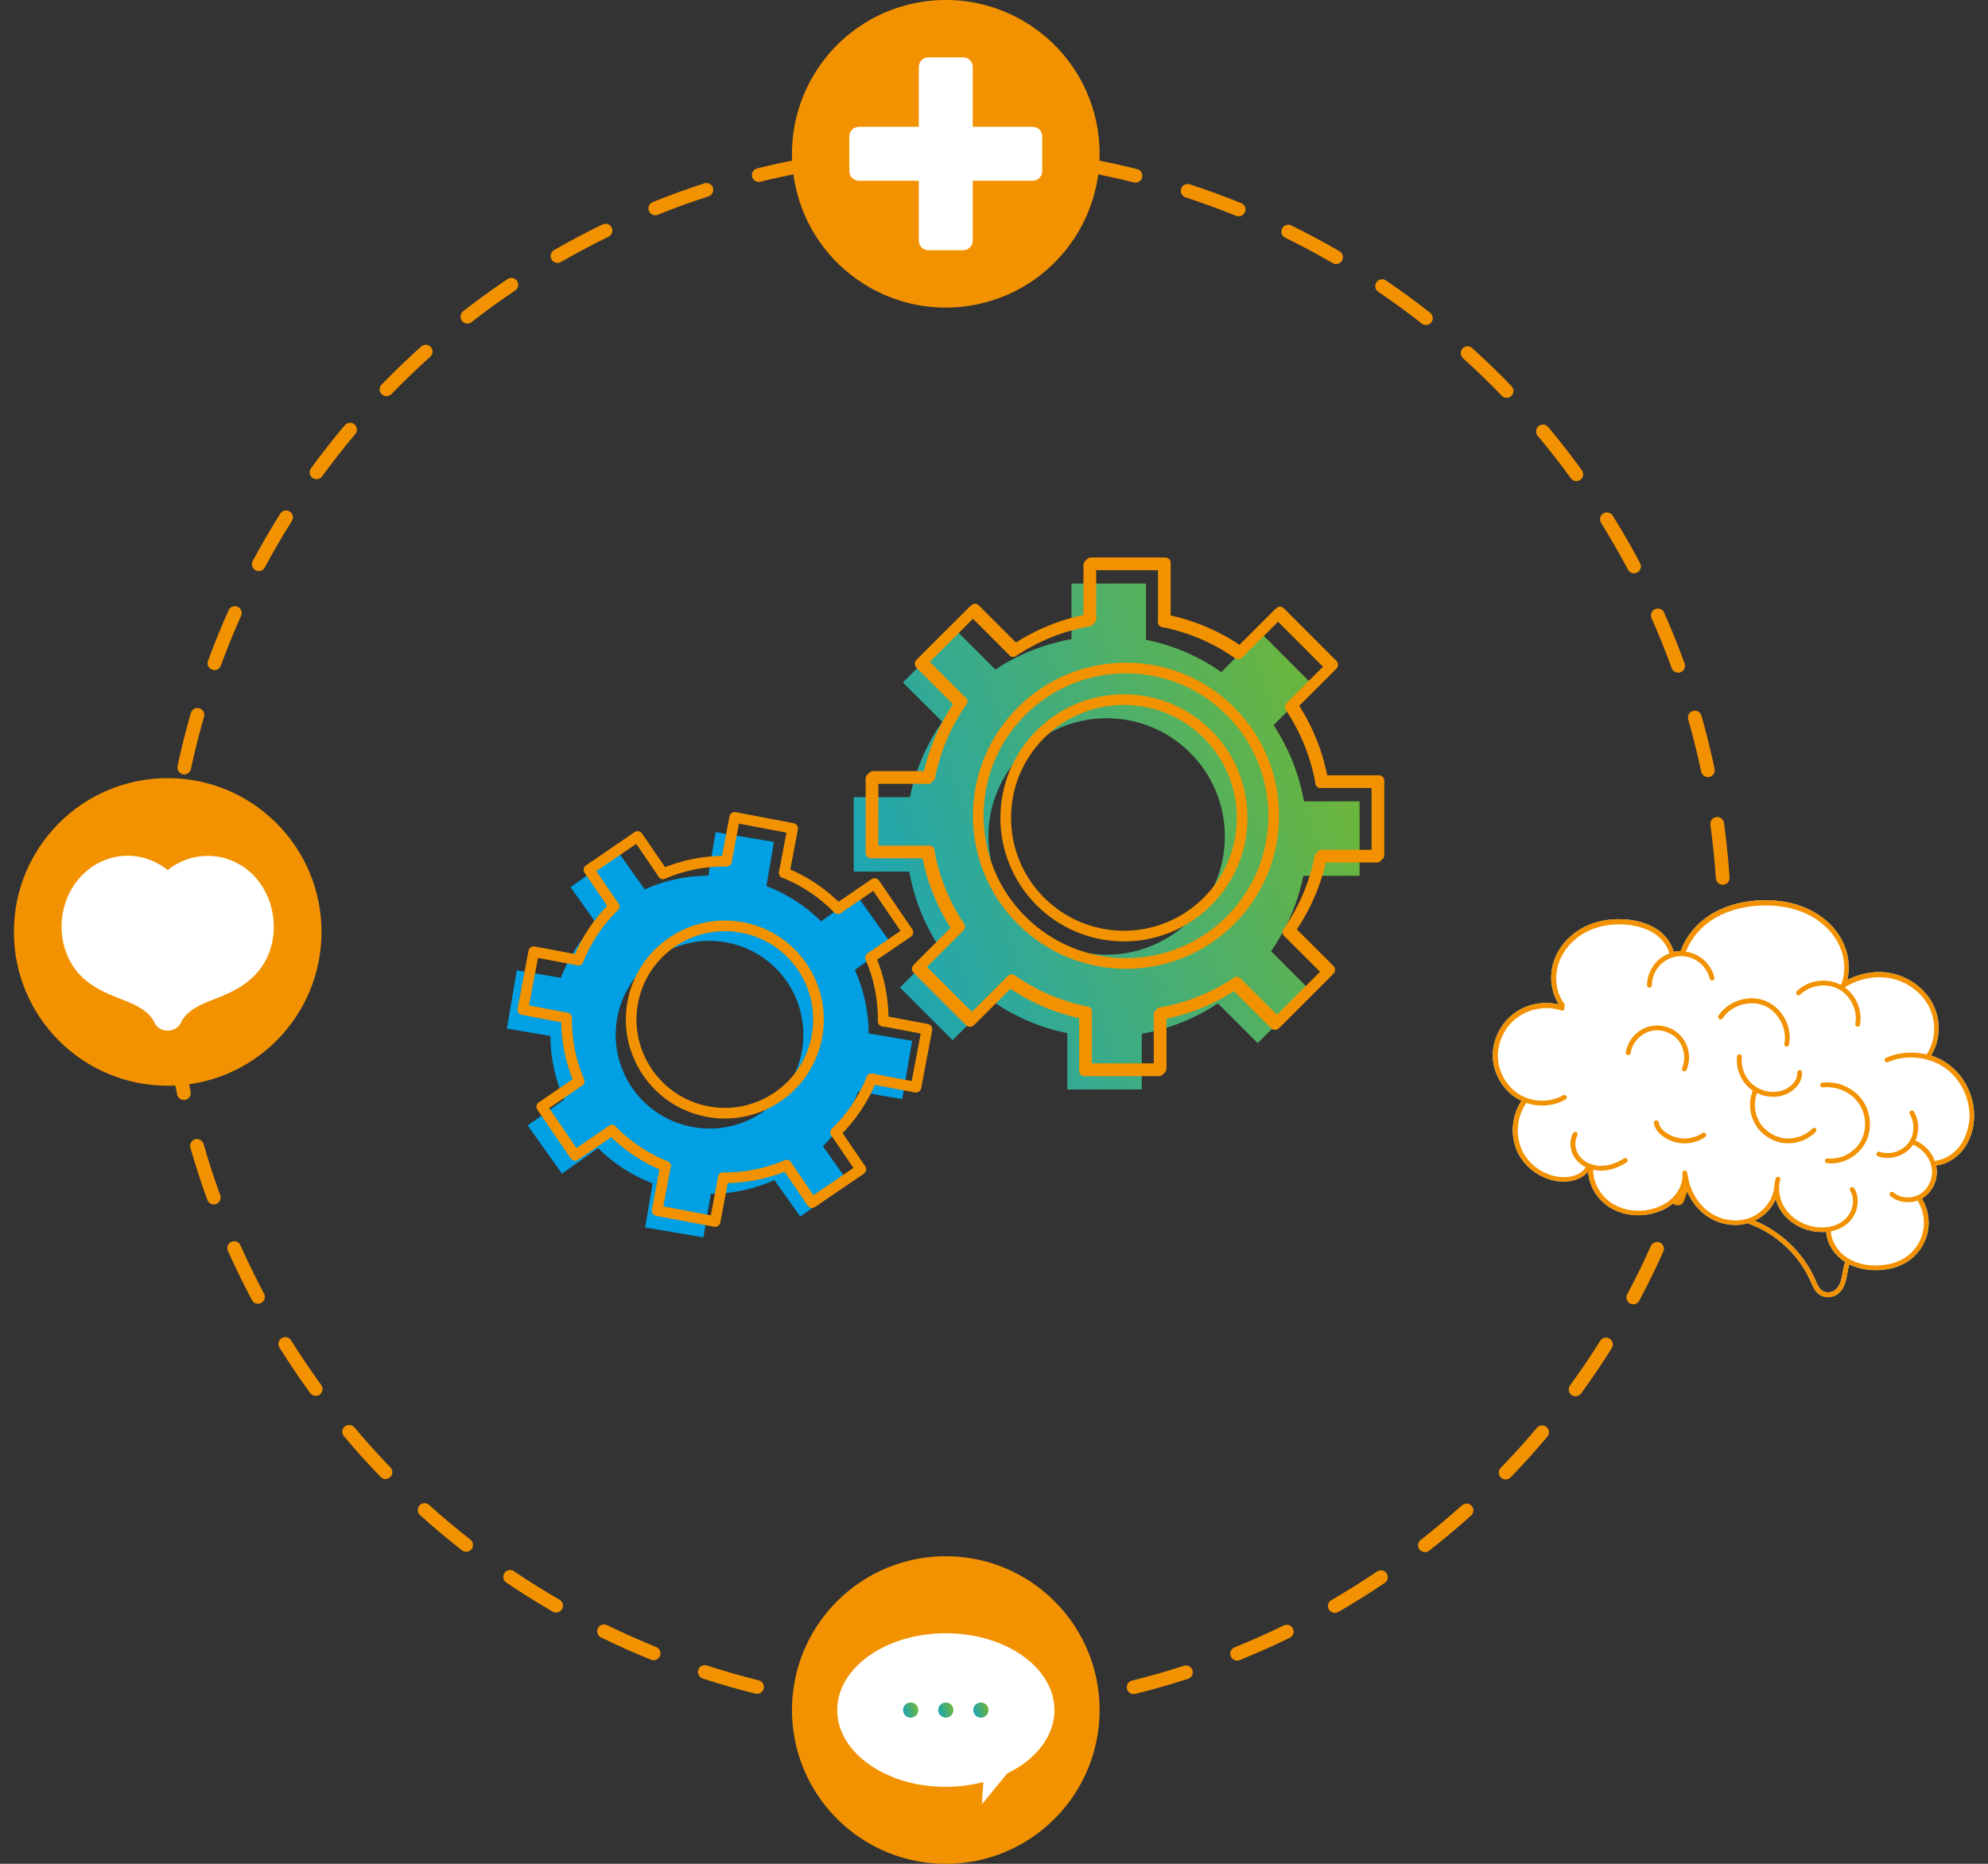 <svg xmlns="http://www.w3.org/2000/svg" width="96" height="90" viewBox="0 0 96 90" fill="none"><rect x="0" y="0" width="96" height="90" fill="#333333" stroke="none"/><g clip-path="url(#clip0_494_956)"><path d="M45.673 82.907C45.226 82.907 44.773 82.9 44.326 82.884C44.144 82.877 44.002 82.725 44.008 82.543C44.015 82.361 44.167 82.219 44.349 82.225C45.213 82.255 46.09 82.255 46.95 82.225C47.132 82.219 47.284 82.361 47.291 82.546C47.297 82.728 47.155 82.88 46.97 82.887C46.536 82.9 46.103 82.91 45.669 82.91L45.673 82.907ZM49.58 82.705C49.411 82.705 49.269 82.579 49.252 82.407C49.233 82.225 49.365 82.063 49.547 82.043C50.407 81.954 51.274 81.835 52.124 81.686C52.303 81.653 52.475 81.775 52.508 81.954C52.538 82.133 52.419 82.305 52.24 82.338C51.376 82.49 50.493 82.612 49.62 82.702C49.61 82.702 49.596 82.702 49.587 82.702L49.58 82.705ZM41.719 82.702C41.719 82.702 41.696 82.702 41.686 82.702C40.812 82.609 39.929 82.487 39.066 82.335C38.887 82.301 38.765 82.133 38.798 81.951C38.831 81.772 39.003 81.65 39.181 81.683C40.032 81.832 40.899 81.954 41.759 82.043C41.941 82.063 42.073 82.225 42.053 82.407C42.037 82.576 41.891 82.705 41.726 82.705L41.719 82.702ZM54.745 81.805C54.596 81.805 54.46 81.706 54.423 81.554C54.38 81.375 54.486 81.196 54.665 81.153C55.502 80.945 56.346 80.707 57.166 80.439C57.342 80.382 57.527 80.478 57.583 80.65C57.639 80.826 57.543 81.011 57.371 81.067C56.534 81.339 55.677 81.584 54.827 81.795C54.801 81.802 54.774 81.805 54.748 81.805H54.745ZM36.554 81.792C36.528 81.792 36.502 81.792 36.475 81.782C35.622 81.57 34.765 81.325 33.931 81.051C33.756 80.995 33.663 80.806 33.719 80.634C33.775 80.459 33.964 80.366 34.136 80.422C34.957 80.69 35.797 80.932 36.637 81.14C36.816 81.183 36.922 81.365 36.879 81.54C36.842 81.689 36.707 81.792 36.558 81.792H36.554ZM59.74 80.187C59.608 80.187 59.486 80.108 59.432 79.979C59.363 79.81 59.446 79.618 59.614 79.549C60.415 79.225 61.216 78.871 61.993 78.49C62.159 78.411 62.357 78.477 62.437 78.642C62.516 78.808 62.45 79.006 62.284 79.086C61.494 79.473 60.68 79.833 59.863 80.164C59.823 80.181 59.78 80.187 59.74 80.187ZM31.565 80.171C31.526 80.171 31.483 80.164 31.44 80.148C30.626 79.817 29.815 79.456 29.024 79.069C28.859 78.99 28.793 78.791 28.872 78.626C28.952 78.46 29.15 78.394 29.316 78.474C30.09 78.854 30.89 79.208 31.688 79.532C31.857 79.602 31.939 79.794 31.87 79.962C31.817 80.091 31.694 80.168 31.562 80.168L31.565 80.171ZM64.458 77.885C64.342 77.885 64.233 77.825 64.17 77.719C64.078 77.56 64.134 77.359 64.293 77.266C65.04 76.832 65.781 76.369 66.499 75.886C66.652 75.784 66.857 75.823 66.959 75.976C67.062 76.128 67.022 76.333 66.87 76.436C66.142 76.928 65.385 77.402 64.624 77.842C64.571 77.871 64.514 77.885 64.458 77.885ZM26.858 77.868C26.801 77.868 26.745 77.855 26.692 77.825C25.931 77.385 25.177 76.912 24.449 76.419C24.297 76.316 24.257 76.111 24.36 75.959C24.462 75.807 24.667 75.767 24.819 75.87C25.534 76.353 26.275 76.819 27.023 77.249C27.182 77.342 27.235 77.544 27.142 77.703C27.079 77.808 26.97 77.868 26.854 77.868H26.858ZM68.809 74.95C68.71 74.95 68.614 74.907 68.547 74.824C68.435 74.679 68.461 74.474 68.604 74.361C69.285 73.828 69.953 73.266 70.599 72.69C70.734 72.568 70.943 72.578 71.065 72.713C71.188 72.849 71.178 73.058 71.042 73.18C70.387 73.769 69.705 74.341 69.014 74.88C68.954 74.927 68.882 74.95 68.812 74.95H68.809ZM22.513 74.933C22.441 74.933 22.371 74.91 22.308 74.864C21.617 74.321 20.935 73.749 20.28 73.16C20.145 73.038 20.135 72.829 20.257 72.694C20.38 72.558 20.588 72.548 20.724 72.671C21.365 73.249 22.034 73.812 22.715 74.345C22.858 74.457 22.884 74.665 22.771 74.808C22.705 74.891 22.609 74.933 22.51 74.933H22.513ZM72.709 71.44C72.627 71.44 72.544 71.41 72.478 71.347C72.346 71.221 72.342 71.01 72.471 70.881C73.073 70.259 73.659 69.61 74.215 68.948C74.334 68.809 74.542 68.79 74.681 68.909C74.82 69.028 74.84 69.236 74.721 69.375C74.155 70.047 73.56 70.709 72.948 71.341C72.881 71.407 72.795 71.44 72.709 71.44ZM18.619 71.423C18.533 71.423 18.447 71.39 18.381 71.321C17.769 70.689 17.174 70.027 16.608 69.352C16.489 69.213 16.509 69.005 16.648 68.886C16.787 68.77 16.995 68.786 17.114 68.925C17.67 69.587 18.256 70.239 18.854 70.858C18.98 70.99 18.977 71.198 18.848 71.324C18.785 71.387 18.702 71.417 18.619 71.417V71.423ZM76.084 67.427C76.018 67.427 75.948 67.407 75.889 67.364C75.74 67.254 75.71 67.049 75.816 66.9C76.326 66.203 76.815 65.478 77.272 64.747C77.368 64.591 77.573 64.545 77.728 64.641C77.884 64.737 77.93 64.942 77.834 65.097C77.368 65.842 76.868 66.58 76.352 67.288C76.286 67.377 76.187 67.423 76.084 67.423V67.427ZM15.245 67.403C15.142 67.403 15.043 67.357 14.977 67.268C14.457 66.556 13.961 65.819 13.495 65.074C13.399 64.919 13.445 64.714 13.601 64.618C13.756 64.522 13.961 64.568 14.057 64.724C14.514 65.455 15.007 66.179 15.513 66.881C15.619 67.03 15.589 67.235 15.44 67.344C15.38 67.387 15.314 67.407 15.245 67.407V67.403ZM78.87 62.983C78.817 62.983 78.764 62.97 78.714 62.944C78.552 62.858 78.493 62.656 78.579 62.497C78.986 61.736 79.369 60.952 79.72 60.164C79.796 59.999 79.991 59.923 80.157 59.999C80.322 60.075 80.398 60.27 80.322 60.436C79.965 61.236 79.571 62.037 79.158 62.811C79.098 62.924 78.982 62.987 78.866 62.987L78.87 62.983ZM12.459 62.957C12.34 62.957 12.227 62.894 12.168 62.782C11.754 62.004 11.364 61.203 11.003 60.399C10.931 60.234 11.003 60.035 11.172 59.963C11.338 59.89 11.536 59.963 11.609 60.131C11.96 60.919 12.347 61.706 12.75 62.471C12.836 62.633 12.773 62.831 12.614 62.917C12.565 62.944 12.512 62.957 12.459 62.957ZM81.007 58.203C80.971 58.203 80.931 58.196 80.894 58.183C80.722 58.12 80.633 57.931 80.696 57.759C80.994 56.949 81.265 56.115 81.503 55.288C81.553 55.112 81.738 55.01 81.913 55.063C82.089 55.112 82.191 55.298 82.142 55.473C81.9 56.317 81.622 57.164 81.321 57.991C81.272 58.127 81.146 58.209 81.01 58.209L81.007 58.203ZM10.322 58.16C10.186 58.16 10.06 58.077 10.011 57.941C9.71 57.114 9.435 56.267 9.194 55.423C9.144 55.248 9.247 55.066 9.422 55.013C9.597 54.964 9.779 55.066 9.832 55.242C10.07 56.072 10.338 56.906 10.636 57.716C10.699 57.888 10.61 58.077 10.438 58.14C10.401 58.153 10.361 58.16 10.325 58.16H10.322ZM82.456 53.16C82.433 53.16 82.41 53.16 82.387 53.154C82.208 53.117 82.092 52.939 82.132 52.76C82.311 51.916 82.463 51.056 82.582 50.199C82.608 50.017 82.774 49.892 82.956 49.918C83.138 49.945 83.263 50.11 83.237 50.292C83.115 51.162 82.959 52.042 82.777 52.899C82.744 53.055 82.608 53.16 82.453 53.16H82.456ZM8.879 53.117C8.727 53.117 8.588 53.012 8.555 52.856C8.373 51.996 8.221 51.119 8.098 50.249C8.072 50.067 8.201 49.902 8.38 49.875C8.562 49.849 8.727 49.978 8.754 50.156C8.873 51.013 9.025 51.873 9.204 52.717C9.24 52.896 9.127 53.071 8.949 53.111C8.926 53.114 8.902 53.117 8.879 53.117ZM83.184 47.966C83.184 47.966 83.167 47.966 83.161 47.966C82.979 47.953 82.84 47.794 82.853 47.612C82.913 46.752 82.946 45.879 82.946 45.012C82.946 44.83 83.095 44.681 83.277 44.681C83.459 44.681 83.607 44.83 83.607 45.012C83.607 45.892 83.574 46.782 83.515 47.658C83.502 47.834 83.356 47.966 83.184 47.966ZM8.155 47.923C7.983 47.923 7.837 47.791 7.824 47.615C7.764 46.742 7.735 45.852 7.735 44.972V44.883C7.735 44.701 7.893 44.542 8.065 44.552C8.247 44.552 8.396 44.701 8.396 44.883V44.969C8.396 45.836 8.426 46.709 8.486 47.569C8.499 47.751 8.36 47.91 8.178 47.923C8.171 47.923 8.161 47.923 8.155 47.923ZM83.191 42.722C83.019 42.722 82.873 42.59 82.86 42.415C82.8 41.551 82.711 40.681 82.595 39.827C82.569 39.645 82.698 39.48 82.876 39.454C83.058 39.427 83.224 39.556 83.25 39.735C83.369 40.605 83.462 41.488 83.521 42.368C83.535 42.55 83.396 42.709 83.214 42.722C83.207 42.722 83.197 42.722 83.191 42.722ZM8.161 42.59C8.161 42.59 8.145 42.59 8.138 42.59C7.956 42.577 7.817 42.418 7.831 42.236C7.893 41.359 7.986 40.473 8.108 39.602C8.135 39.42 8.304 39.295 8.482 39.321C8.664 39.348 8.79 39.513 8.764 39.695C8.641 40.549 8.552 41.419 8.489 42.282C8.476 42.458 8.33 42.59 8.158 42.59H8.161ZM82.473 37.525C82.32 37.525 82.181 37.419 82.148 37.263C81.97 36.42 81.761 35.569 81.523 34.739C81.474 34.564 81.576 34.382 81.751 34.329C81.927 34.279 82.109 34.382 82.162 34.557C82.403 35.404 82.615 36.267 82.797 37.128C82.833 37.306 82.721 37.482 82.542 37.518C82.519 37.521 82.496 37.525 82.473 37.525ZM8.896 37.396C8.873 37.396 8.85 37.396 8.826 37.389C8.648 37.349 8.535 37.174 8.572 36.995C8.757 36.135 8.972 35.272 9.217 34.428C9.266 34.253 9.452 34.15 9.627 34.203C9.802 34.253 9.905 34.438 9.852 34.613C9.614 35.444 9.399 36.291 9.22 37.134C9.187 37.29 9.048 37.396 8.896 37.396ZM81.037 32.483C80.901 32.483 80.775 32.4 80.726 32.264C80.431 31.45 80.104 30.64 79.753 29.849C79.68 29.684 79.753 29.485 79.922 29.412C80.087 29.34 80.286 29.412 80.359 29.581C80.716 30.385 81.05 31.212 81.348 32.039C81.411 32.211 81.321 32.4 81.149 32.463C81.113 32.476 81.073 32.483 81.037 32.483ZM10.352 32.357C10.315 32.357 10.275 32.35 10.239 32.337C10.067 32.274 9.981 32.086 10.044 31.914C10.345 31.09 10.682 30.266 11.04 29.465C11.116 29.3 11.311 29.224 11.476 29.3C11.642 29.376 11.718 29.571 11.642 29.737C11.288 30.524 10.96 31.335 10.663 32.142C10.613 32.278 10.487 32.36 10.352 32.36V32.357ZM78.906 27.682C78.787 27.682 78.674 27.619 78.615 27.507C78.211 26.742 77.771 25.985 77.315 25.25C77.219 25.095 77.265 24.89 77.421 24.794C77.576 24.698 77.781 24.744 77.877 24.9C78.344 25.647 78.79 26.418 79.201 27.196C79.287 27.358 79.224 27.556 79.065 27.642C79.015 27.669 78.962 27.682 78.909 27.682H78.906ZM12.495 27.576C12.443 27.576 12.39 27.563 12.34 27.537C12.178 27.451 12.118 27.249 12.204 27.09C12.618 26.316 13.065 25.548 13.534 24.804C13.63 24.648 13.835 24.602 13.991 24.701C14.146 24.797 14.193 25.002 14.093 25.158C13.633 25.889 13.194 26.646 12.787 27.404C12.727 27.517 12.611 27.579 12.495 27.579V27.576ZM76.124 23.232C76.021 23.232 75.922 23.186 75.856 23.096C75.35 22.398 74.81 21.707 74.254 21.045C74.139 20.906 74.155 20.698 74.294 20.579C74.433 20.463 74.641 20.48 74.761 20.619C75.326 21.293 75.872 21.995 76.388 22.706C76.494 22.855 76.465 23.06 76.316 23.169C76.256 23.212 76.19 23.232 76.12 23.232H76.124ZM15.284 23.14C15.218 23.14 15.149 23.12 15.089 23.077C14.94 22.968 14.911 22.762 15.017 22.613C15.536 21.905 16.085 21.204 16.651 20.532C16.77 20.393 16.978 20.374 17.117 20.493C17.256 20.612 17.276 20.82 17.157 20.959C16.601 21.621 16.059 22.309 15.553 23.004C15.486 23.093 15.387 23.14 15.284 23.14ZM72.756 19.209C72.67 19.209 72.584 19.176 72.517 19.107C71.919 18.485 71.29 17.876 70.648 17.297C70.513 17.174 70.503 16.966 70.625 16.83C70.748 16.695 70.956 16.685 71.091 16.807C71.743 17.396 72.385 18.015 72.994 18.65C73.12 18.782 73.116 18.991 72.984 19.116C72.921 19.179 72.838 19.209 72.756 19.209ZM18.666 19.13C18.583 19.13 18.5 19.1 18.434 19.037C18.302 18.911 18.299 18.7 18.427 18.571C19.04 17.939 19.681 17.323 20.337 16.734C20.472 16.612 20.681 16.622 20.803 16.761C20.925 16.896 20.916 17.105 20.776 17.227C20.135 17.803 19.503 18.412 18.901 19.03C18.834 19.097 18.748 19.13 18.662 19.13H18.666ZM68.862 15.692C68.789 15.692 68.719 15.669 68.656 15.623C67.978 15.09 67.27 14.574 66.556 14.091C66.403 13.988 66.364 13.783 66.466 13.631C66.569 13.479 66.774 13.439 66.926 13.542C67.654 14.035 68.372 14.561 69.064 15.103C69.206 15.216 69.232 15.424 69.12 15.566C69.053 15.649 68.958 15.692 68.858 15.692H68.862ZM22.57 15.623C22.47 15.623 22.375 15.58 22.308 15.494C22.196 15.348 22.222 15.143 22.365 15.03C23.059 14.488 23.781 13.965 24.509 13.476C24.661 13.373 24.866 13.413 24.968 13.565C25.071 13.717 25.031 13.922 24.879 14.025C24.164 14.508 23.453 15.021 22.771 15.553C22.712 15.6 22.639 15.623 22.57 15.623ZM64.521 12.751C64.465 12.751 64.409 12.738 64.356 12.705C63.608 12.271 62.837 11.858 62.063 11.48C61.897 11.401 61.831 11.203 61.911 11.037C61.99 10.872 62.188 10.806 62.354 10.885C63.141 11.272 63.929 11.692 64.686 12.132C64.845 12.225 64.898 12.427 64.805 12.586C64.743 12.691 64.633 12.751 64.518 12.751H64.521ZM26.924 12.695C26.808 12.695 26.699 12.635 26.636 12.529C26.543 12.37 26.599 12.169 26.758 12.076C27.519 11.636 28.307 11.219 29.097 10.835C29.263 10.756 29.461 10.825 29.541 10.988C29.62 11.153 29.55 11.351 29.388 11.431C28.611 11.808 27.837 12.218 27.089 12.652C27.036 12.681 26.98 12.695 26.924 12.695ZM59.816 10.445C59.773 10.445 59.734 10.438 59.691 10.422C58.89 10.098 58.069 9.797 57.249 9.529C57.074 9.472 56.981 9.284 57.037 9.112C57.093 8.936 57.282 8.844 57.454 8.9C58.288 9.171 59.125 9.479 59.939 9.81C60.108 9.879 60.19 10.071 60.121 10.24C60.068 10.369 59.945 10.445 59.813 10.445H59.816ZM31.645 10.395C31.512 10.395 31.39 10.316 31.337 10.187C31.268 10.018 31.35 9.826 31.519 9.757C32.336 9.429 33.173 9.125 34.01 8.854C34.182 8.797 34.371 8.893 34.427 9.065C34.483 9.241 34.388 9.426 34.215 9.482C33.392 9.747 32.568 10.045 31.767 10.369C31.727 10.385 31.684 10.392 31.645 10.392V10.395ZM54.831 8.817C54.804 8.817 54.778 8.817 54.751 8.807C53.914 8.599 53.057 8.417 52.207 8.265C52.028 8.232 51.906 8.063 51.939 7.881C51.972 7.702 52.144 7.58 52.323 7.613C53.19 7.765 54.06 7.95 54.913 8.165C55.092 8.208 55.198 8.39 55.155 8.566C55.118 8.715 54.983 8.817 54.834 8.817H54.831ZM36.641 8.784C36.492 8.784 36.356 8.682 36.32 8.533C36.277 8.354 36.386 8.175 36.561 8.132C37.415 7.921 38.285 7.739 39.152 7.59C39.33 7.56 39.502 7.679 39.535 7.858C39.565 8.036 39.446 8.208 39.267 8.242C38.417 8.39 37.56 8.569 36.723 8.774C36.697 8.781 36.67 8.784 36.644 8.784H36.641ZM49.666 7.904C49.666 7.904 49.643 7.904 49.63 7.904C48.773 7.815 47.899 7.752 47.036 7.722C46.854 7.716 46.712 7.563 46.718 7.378C46.725 7.196 46.877 7.054 47.062 7.06C47.942 7.094 48.829 7.156 49.702 7.246C49.884 7.266 50.017 7.428 49.997 7.61C49.98 7.778 49.835 7.907 49.669 7.907L49.666 7.904ZM41.808 7.891C41.64 7.891 41.497 7.765 41.481 7.593C41.461 7.411 41.593 7.249 41.775 7.229C42.649 7.14 43.535 7.08 44.415 7.051C44.597 7.044 44.75 7.186 44.756 7.371C44.763 7.557 44.621 7.706 44.435 7.712C43.572 7.742 42.698 7.798 41.842 7.888C41.831 7.888 41.818 7.888 41.808 7.888V7.891Z" fill="#F39200"></path><path d="M46.863 14.758C50.912 14.1 53.661 10.285 53.004 6.236C52.347 2.187 48.532 -0.563 44.483 0.095C40.434 0.752 37.684 4.567 38.341 8.616C38.998 12.665 42.814 15.415 46.863 14.758Z" fill="#F39200"></path><path d="M46.973 11.619V8.728H49.865C50.119 8.728 50.328 8.523 50.328 8.265V6.587C50.328 6.332 50.123 6.124 49.865 6.124H46.973V3.232C46.973 2.978 46.768 2.769 46.51 2.769H44.832C44.578 2.769 44.369 2.974 44.369 3.232V6.124H41.478C41.223 6.124 41.014 6.329 41.014 6.587V8.265C41.014 8.519 41.22 8.728 41.478 8.728H44.369V11.619C44.369 11.874 44.574 12.083 44.832 12.083H46.51C46.764 12.083 46.973 11.877 46.973 11.619Z" fill="white"></path><path d="M50.924 87.827C53.825 84.926 53.825 80.223 50.924 77.323C48.023 74.422 43.321 74.422 40.42 77.323C37.519 80.223 37.519 84.926 40.42 87.827C43.321 90.727 48.023 90.727 50.924 87.827Z" fill="#F39200"></path><path d="M8.099 52.429C12.201 52.429 15.526 49.104 15.526 45.002C15.526 40.9 12.201 37.574 8.099 37.574C3.996 37.574 0.671 40.9 0.671 45.002C0.671 49.104 3.996 52.429 8.099 52.429Z" fill="#F39200"></path><path d="M12.426 42.471C11.83 41.746 10.957 41.329 10.031 41.329C9.323 41.329 8.644 41.574 8.098 42.014C7.467 41.505 6.666 41.253 5.855 41.339C4.79 41.452 3.854 42.117 3.354 43.119C2.861 44.108 2.845 45.286 3.311 46.272C3.811 47.328 4.724 47.804 5.634 48.161L5.756 48.211C6.481 48.492 7.169 48.76 7.463 49.386C7.576 49.624 7.814 49.763 8.062 49.763C8.075 49.763 8.089 49.759 8.098 49.759C8.112 49.759 8.125 49.763 8.135 49.763C8.383 49.763 8.618 49.624 8.734 49.386C9.028 48.767 9.696 48.505 10.405 48.224C10.5 48.188 10.593 48.148 10.686 48.112C11.476 47.791 12.578 47.215 13.025 45.928C13.432 44.764 13.194 43.407 12.423 42.468L12.426 42.471Z" fill="white"></path><path d="M50.917 82.576C50.917 80.528 48.568 78.867 45.673 78.867C42.778 78.867 40.429 80.528 40.429 82.576C40.429 84.624 42.778 86.285 45.673 86.285C46.311 86.285 46.92 86.199 47.486 86.053L47.413 87.128L48.637 85.636C50.017 84.968 50.92 83.846 50.92 82.576H50.917Z" fill="white"></path><path d="M43.975 82.943C44.178 82.943 44.343 82.779 44.343 82.576C44.343 82.373 44.178 82.209 43.975 82.209C43.773 82.209 43.608 82.373 43.608 82.576C43.608 82.779 43.773 82.943 43.975 82.943Z" fill="url(#paint0_linear_494_956)"></path><path d="M45.673 82.209C45.471 82.209 45.306 82.374 45.306 82.576C45.306 82.778 45.471 82.943 45.673 82.943C45.874 82.943 46.04 82.778 46.04 82.576C46.04 82.374 45.874 82.209 45.673 82.209Z" fill="url(#paint1_linear_494_956)"></path><path d="M47.367 82.943C47.569 82.943 47.734 82.779 47.734 82.576C47.734 82.373 47.569 82.209 47.367 82.209C47.164 82.209 46.999 82.373 46.999 82.576C46.999 82.779 47.164 82.943 47.367 82.943Z" fill="url(#paint2_linear_494_956)"></path></g><path d="M94.126 51.423C93.861 51.221 93.563 51.069 93.249 50.966C93.702 50.245 93.739 49.276 93.338 48.488C92.954 47.734 92.18 47.165 91.314 46.996C90.612 46.861 89.864 46.98 89.203 47.317C89.352 46.699 89.266 46.004 88.948 45.402C88.611 44.76 88.028 44.224 87.304 43.89C86.662 43.595 85.924 43.453 85.11 43.473C84.227 43.493 83.406 43.704 82.741 44.085C81.994 44.515 81.418 45.183 81.16 45.924C81.047 45.924 80.935 45.938 80.822 45.961C80.716 45.554 80.442 45.17 80.055 44.902C79.701 44.654 79.254 44.495 78.725 44.422C77.944 44.316 77.163 44.435 76.525 44.753C75.817 45.107 75.274 45.709 75.039 46.407C74.798 47.119 74.894 47.909 75.281 48.505C74.549 48.323 73.739 48.478 73.13 48.925C72.469 49.408 72.068 50.212 72.088 51.019C72.108 51.833 72.568 52.627 73.259 53.041C73.329 53.084 73.405 53.12 73.478 53.153C72.991 53.871 72.912 54.857 73.286 55.638C73.669 56.445 74.53 57.014 75.42 57.057C75.449 57.057 75.483 57.057 75.512 57.057C75.926 57.057 76.412 56.925 76.693 56.564C76.723 57.226 77.094 57.874 77.676 58.265C78.086 58.539 78.593 58.682 79.112 58.682C79.344 58.682 79.578 58.652 79.81 58.596C80.293 58.473 80.707 58.235 81.001 57.911C81.173 57.722 81.299 57.504 81.378 57.272C81.557 57.838 81.898 58.331 82.354 58.672C82.778 58.986 83.294 59.152 83.8 59.152C84.012 59.152 84.224 59.122 84.425 59.062C84.439 59.079 84.452 59.092 84.475 59.099C85.775 59.572 86.883 60.614 87.439 61.881L87.462 61.934C87.545 62.126 87.641 62.347 87.826 62.49C87.955 62.589 88.114 62.639 88.276 62.639C88.448 62.639 88.627 62.582 88.766 62.47C88.958 62.318 89.087 62.073 89.163 61.725C89.18 61.646 89.193 61.567 89.206 61.487C89.233 61.335 89.259 61.19 89.305 61.054C89.749 61.272 90.215 61.332 90.572 61.332C90.612 61.332 90.652 61.332 90.688 61.332C91.231 61.315 91.727 61.17 92.117 60.915C92.597 60.604 92.948 60.104 93.077 59.545C93.206 58.986 93.113 58.384 92.819 57.894C92.816 57.888 92.809 57.881 92.802 57.874C92.832 57.858 92.859 57.841 92.885 57.825C93.352 57.511 93.603 56.915 93.507 56.339C93.504 56.313 93.497 56.29 93.494 56.267C93.507 56.27 93.52 56.273 93.534 56.273C93.54 56.273 93.547 56.273 93.55 56.273C94.003 56.204 94.443 55.946 94.758 55.565C95.042 55.218 95.231 54.775 95.3 54.282C95.452 53.206 94.993 52.085 94.126 51.426V51.423ZM88.981 61.451C88.968 61.527 88.955 61.603 88.938 61.679C88.875 61.97 88.773 62.172 88.624 62.288C88.435 62.437 88.151 62.444 87.972 62.304C87.833 62.199 87.757 62.023 87.677 61.841L87.654 61.785C87.099 60.518 86.013 59.469 84.73 58.946C85.186 58.731 85.55 58.354 85.749 57.908C85.815 58.139 85.921 58.361 86.066 58.559C86.397 59.006 86.923 59.33 87.509 59.446C87.668 59.479 87.826 59.492 87.979 59.492C88.048 59.492 88.114 59.489 88.184 59.482C88.184 59.486 88.184 59.489 88.184 59.492C88.227 60.048 88.558 60.578 89.07 60.915C89.084 60.922 89.094 60.928 89.107 60.938C89.044 61.107 89.014 61.279 88.984 61.448L88.981 61.451Z" fill="white"></path><path d="M94.126 51.423C93.861 51.221 93.563 51.069 93.249 50.966C93.702 50.245 93.739 49.276 93.338 48.488C92.954 47.734 92.18 47.165 91.314 46.996C90.612 46.861 89.864 46.98 89.203 47.317C89.352 46.699 89.266 46.004 88.948 45.402C88.611 44.76 88.028 44.224 87.304 43.89C86.662 43.595 85.924 43.453 85.11 43.473C84.227 43.493 83.406 43.704 82.741 44.085C81.994 44.515 81.418 45.183 81.16 45.924C81.047 45.924 80.935 45.938 80.822 45.961C80.716 45.554 80.442 45.17 80.055 44.902C79.701 44.654 79.254 44.495 78.725 44.422C77.944 44.316 77.163 44.435 76.525 44.753C75.817 45.107 75.274 45.709 75.039 46.407C74.798 47.119 74.894 47.909 75.281 48.505C74.549 48.323 73.739 48.478 73.13 48.925C72.469 49.408 72.068 50.212 72.088 51.019C72.108 51.833 72.568 52.627 73.259 53.041C73.329 53.084 73.405 53.12 73.478 53.153C72.991 53.871 72.912 54.857 73.286 55.638C73.669 56.445 74.53 57.014 75.42 57.057C75.449 57.057 75.483 57.057 75.512 57.057C75.926 57.057 76.412 56.925 76.693 56.564C76.723 57.226 77.094 57.874 77.676 58.265C78.086 58.539 78.593 58.682 79.112 58.682C79.344 58.682 79.578 58.652 79.81 58.596C80.293 58.473 80.707 58.235 81.001 57.911C81.173 57.722 81.299 57.504 81.378 57.272C81.557 57.838 81.898 58.331 82.354 58.672C82.778 58.986 83.294 59.152 83.8 59.152C84.012 59.152 84.224 59.122 84.425 59.062C84.439 59.079 84.452 59.092 84.475 59.099C85.775 59.572 86.883 60.614 87.439 61.881L87.462 61.934C87.545 62.126 87.641 62.347 87.826 62.49C87.955 62.589 88.114 62.639 88.276 62.639C88.448 62.639 88.627 62.582 88.766 62.47C88.958 62.318 89.087 62.073 89.163 61.725C89.18 61.646 89.193 61.567 89.206 61.487C89.233 61.335 89.259 61.19 89.305 61.054C89.749 61.272 90.215 61.332 90.572 61.332C90.612 61.332 90.652 61.332 90.688 61.332C91.231 61.312 91.727 61.17 92.117 60.915C92.597 60.604 92.948 60.104 93.077 59.545C93.206 58.986 93.113 58.384 92.819 57.894C92.816 57.888 92.809 57.881 92.802 57.874C92.832 57.858 92.859 57.841 92.885 57.825C93.352 57.511 93.603 56.915 93.507 56.339C93.504 56.313 93.497 56.29 93.494 56.267C93.507 56.27 93.52 56.273 93.534 56.273C93.54 56.273 93.547 56.273 93.55 56.273C94.003 56.204 94.443 55.946 94.758 55.565C95.042 55.218 95.231 54.775 95.3 54.282C95.452 53.206 94.993 52.085 94.126 51.426V51.423ZM88.981 61.451C88.968 61.527 88.955 61.603 88.938 61.679C88.875 61.97 88.773 62.172 88.624 62.288C88.435 62.437 88.151 62.444 87.972 62.304C87.833 62.199 87.757 62.023 87.677 61.841L87.654 61.785C87.099 60.518 86.013 59.469 84.73 58.946C85.186 58.731 85.55 58.354 85.749 57.908C85.815 58.139 85.921 58.361 86.066 58.559C86.397 59.006 86.923 59.33 87.509 59.446C87.668 59.479 87.826 59.492 87.979 59.492C88.048 59.492 88.114 59.489 88.184 59.482C88.184 59.486 88.184 59.489 88.184 59.492C88.227 60.048 88.558 60.578 89.07 60.915C89.084 60.922 89.094 60.928 89.107 60.938C89.044 61.107 89.014 61.279 88.984 61.448L88.981 61.451ZM95.072 54.245C95.009 54.695 94.837 55.099 94.579 55.413C94.301 55.751 93.911 55.979 93.514 56.042C93.484 56.045 93.461 56.062 93.441 56.085C93.289 55.645 92.948 55.271 92.501 55.075C92.501 55.075 92.498 55.075 92.495 55.075C92.696 54.636 92.677 54.093 92.422 53.679C92.389 53.623 92.316 53.607 92.263 53.64C92.207 53.673 92.19 53.745 92.223 53.798C92.488 54.229 92.448 54.827 92.134 55.221C91.816 55.615 91.241 55.783 90.764 55.618C90.705 55.598 90.639 55.628 90.615 55.691C90.596 55.751 90.625 55.817 90.688 55.84C90.834 55.889 90.989 55.916 91.145 55.916C91.588 55.916 92.038 55.717 92.316 55.37C92.339 55.34 92.362 55.307 92.385 55.274C92.392 55.281 92.399 55.287 92.409 55.291C92.862 55.489 93.203 55.919 93.279 56.382C93.358 56.862 93.143 57.378 92.756 57.636C92.356 57.904 91.79 57.881 91.436 57.58C91.386 57.537 91.314 57.544 91.274 57.593C91.231 57.643 91.237 57.716 91.287 57.755C91.519 57.951 91.823 58.053 92.131 58.053C92.293 58.053 92.455 58.027 92.607 57.97C92.607 57.987 92.614 58.004 92.624 58.02C92.885 58.46 92.971 58.999 92.855 59.502C92.739 60.002 92.425 60.449 91.995 60.73C91.641 60.961 91.188 61.09 90.685 61.107C90.288 61.12 89.706 61.067 89.196 60.733C88.749 60.442 88.448 59.962 88.412 59.489C88.412 59.479 88.409 59.472 88.405 59.463C88.72 59.4 89.001 59.267 89.226 59.072C89.719 58.639 89.858 57.878 89.537 57.375C89.504 57.322 89.431 57.305 89.378 57.339C89.325 57.372 89.309 57.444 89.342 57.497C89.603 57.908 89.484 58.536 89.074 58.897C88.703 59.221 88.137 59.347 87.555 59.228C87.022 59.122 86.549 58.831 86.255 58.43C85.941 58.007 85.831 57.448 85.967 56.971C85.984 56.908 85.951 56.846 85.888 56.829C85.825 56.812 85.762 56.846 85.745 56.908C85.709 57.038 85.686 57.173 85.683 57.309C85.683 57.315 85.676 57.322 85.676 57.329C85.61 57.984 85.107 58.599 84.452 58.827C83.817 59.046 83.069 58.92 82.5 58.5C81.964 58.103 81.59 57.444 81.501 56.74C81.501 56.717 81.487 56.697 81.474 56.683C81.474 56.664 81.474 56.647 81.474 56.627C81.468 56.564 81.411 56.515 81.348 56.521C81.285 56.528 81.236 56.584 81.243 56.647C81.279 57.034 81.127 57.451 80.836 57.769C80.571 58.06 80.2 58.272 79.76 58.384C79.079 58.559 78.351 58.447 77.815 58.086C77.269 57.722 76.932 57.1 76.935 56.485C77.054 56.511 77.18 56.528 77.309 56.528H77.315C77.716 56.528 78.142 56.389 78.546 56.134C78.599 56.101 78.616 56.028 78.582 55.975C78.549 55.922 78.477 55.906 78.424 55.939C78.056 56.171 77.673 56.296 77.315 56.296C76.909 56.296 76.528 56.134 76.3 55.86C76.055 55.565 76.002 55.132 76.171 54.827C76.2 54.771 76.181 54.702 76.124 54.669C76.068 54.639 75.999 54.659 75.966 54.715C75.747 55.105 75.81 55.638 76.118 56.008C76.24 56.154 76.399 56.273 76.574 56.362C76.343 56.746 75.837 56.862 75.439 56.842C74.629 56.803 73.851 56.286 73.504 55.555C73.16 54.831 73.243 53.911 73.709 53.259C73.954 53.342 74.212 53.385 74.47 53.385C74.864 53.385 75.257 53.289 75.602 53.09C75.658 53.057 75.678 52.988 75.645 52.932C75.612 52.875 75.542 52.856 75.486 52.889C74.851 53.249 74.027 53.239 73.388 52.859C72.763 52.485 72.349 51.77 72.333 51.033C72.316 50.298 72.677 49.57 73.279 49.13C73.881 48.69 74.692 48.561 75.4 48.796C75.459 48.816 75.525 48.783 75.545 48.723C75.555 48.69 75.552 48.657 75.535 48.631C75.572 48.591 75.579 48.531 75.545 48.485C75.145 47.943 75.039 47.185 75.271 46.503C75.489 45.865 75.989 45.309 76.641 44.981C77.239 44.684 77.974 44.571 78.708 44.67C79.198 44.737 79.612 44.886 79.936 45.111C80.28 45.349 80.521 45.686 80.614 46.043C80.488 46.09 80.366 46.149 80.253 46.225C79.813 46.526 79.535 47.046 79.535 47.579C79.535 47.641 79.588 47.694 79.651 47.694C79.714 47.694 79.767 47.641 79.767 47.579C79.767 47.119 80.005 46.672 80.386 46.414C80.766 46.156 81.266 46.096 81.696 46.265C82.123 46.431 82.457 46.811 82.563 47.258C82.576 47.321 82.639 47.36 82.702 47.344C82.764 47.33 82.804 47.268 82.788 47.205C82.665 46.685 82.278 46.242 81.778 46.05C81.663 46.004 81.54 45.974 81.415 45.957C81.663 45.292 82.189 44.694 82.87 44.303C83.502 43.943 84.283 43.741 85.13 43.724C85.907 43.708 86.612 43.84 87.221 44.121C87.899 44.432 88.445 44.932 88.759 45.531C89.087 46.156 89.15 46.89 88.928 47.506C88.908 47.519 88.885 47.532 88.865 47.545C88.19 47.198 87.31 47.33 86.768 47.863C86.721 47.909 86.721 47.982 86.768 48.029C86.814 48.075 86.887 48.075 86.933 48.029C87.403 47.565 88.197 47.45 88.782 47.761C89.365 48.072 89.716 48.793 89.593 49.441C89.58 49.504 89.623 49.564 89.686 49.577C89.692 49.577 89.699 49.577 89.706 49.577C89.762 49.577 89.808 49.537 89.818 49.481C89.944 48.806 89.643 48.085 89.094 47.681C89.1 47.675 89.107 47.665 89.113 47.658C89.778 47.254 90.562 47.102 91.287 47.241C92.084 47.393 92.799 47.919 93.15 48.611C93.517 49.335 93.481 50.225 93.057 50.88C93.05 50.894 93.044 50.907 93.04 50.92C92.392 50.761 91.694 50.808 91.075 51.076C91.016 51.102 90.989 51.168 91.016 51.228C91.042 51.287 91.108 51.314 91.168 51.287C92.074 50.89 93.213 51.026 94 51.625C94.787 52.224 95.224 53.282 95.085 54.262L95.072 54.245Z" fill="#F39200"></path><path d="M81.008 50.189C81.332 50.556 81.421 51.122 81.229 51.572C81.203 51.631 81.229 51.697 81.289 51.724C81.305 51.73 81.319 51.734 81.335 51.734C81.381 51.734 81.421 51.707 81.441 51.664C81.673 51.128 81.57 50.473 81.18 50.036C80.793 49.6 80.154 49.414 79.595 49.58C79.036 49.745 78.599 50.245 78.51 50.821C78.5 50.883 78.543 50.943 78.606 50.953C78.668 50.963 78.728 50.92 78.738 50.857C78.811 50.374 79.191 49.941 79.661 49.802C80.131 49.663 80.683 49.821 81.008 50.189Z" fill="#F39200"></path><path d="M87.998 52.276C87.936 52.283 87.889 52.342 87.896 52.405C87.902 52.468 87.962 52.514 88.025 52.508C88.67 52.432 89.358 52.726 89.735 53.242C90.122 53.775 90.175 54.513 89.868 55.082C89.557 55.657 88.895 56.008 88.257 55.939C88.194 55.932 88.134 55.978 88.127 56.041C88.121 56.104 88.167 56.164 88.23 56.17C88.293 56.177 88.356 56.18 88.419 56.18C89.087 56.18 89.749 55.793 90.073 55.194C90.42 54.549 90.361 53.712 89.924 53.11C89.494 52.518 88.74 52.194 87.998 52.28V52.276Z" fill="#F39200"></path><path d="M87.684 54.496C87.638 54.45 87.565 54.45 87.519 54.496C87.165 54.853 86.632 55.032 86.132 54.963C85.633 54.89 85.173 54.572 84.935 54.129C84.713 53.722 84.683 53.216 84.846 52.779C85.087 52.898 85.355 52.961 85.626 52.961C85.769 52.961 85.911 52.945 86.046 52.908C86.533 52.786 87.039 52.349 87.022 51.787C87.022 51.724 86.966 51.671 86.903 51.674C86.841 51.674 86.788 51.73 86.791 51.793C86.808 52.233 86.391 52.581 85.99 52.68C85.514 52.802 84.991 52.677 84.621 52.352C84.25 52.028 84.058 51.525 84.114 51.039C84.121 50.976 84.075 50.916 84.012 50.91C83.949 50.903 83.889 50.946 83.883 51.012C83.817 51.575 84.042 52.154 84.465 52.528C84.521 52.577 84.581 52.62 84.64 52.66C84.472 53.087 84.468 53.58 84.627 54.01L84.746 54.265C85.024 54.758 85.54 55.112 86.099 55.191C86.182 55.204 86.268 55.208 86.351 55.208C86.844 55.208 87.337 55.009 87.681 54.658C87.727 54.612 87.727 54.539 87.681 54.493L87.684 54.496Z" fill="#F39200"></path><path d="M82.394 54.798C82.384 54.712 82.288 54.662 82.215 54.712C81.977 54.87 81.692 54.963 81.411 54.976C81.06 54.989 80.7 54.877 80.422 54.669C80.29 54.569 80.124 54.407 80.101 54.202C80.094 54.139 80.035 54.093 79.972 54.099C79.909 54.106 79.863 54.166 79.869 54.228C79.903 54.516 80.111 54.728 80.28 54.854C80.352 54.907 80.428 54.956 80.505 54.999C80.782 55.148 81.1 55.221 81.418 55.208C81.749 55.195 82.07 55.089 82.341 54.904C82.377 54.88 82.394 54.837 82.39 54.798H82.394Z" fill="#F39200"></path><path d="M83.023 49.206C83.076 49.242 83.148 49.226 83.185 49.173C83.595 48.548 84.492 48.273 85.183 48.558C85.874 48.842 86.314 49.673 86.166 50.404C86.152 50.467 86.192 50.529 86.255 50.539C86.262 50.539 86.272 50.539 86.278 50.539C86.331 50.539 86.381 50.503 86.391 50.447C86.563 49.596 86.073 48.67 85.269 48.339C84.468 48.008 83.466 48.316 82.986 49.041C82.95 49.094 82.966 49.166 83.019 49.203L83.023 49.206Z" fill="#F39200"></path><g clip-path="url(#clip1_494_956)"><path d="M65.654 42.291V38.694H62.968C62.728 37.354 62.223 36.109 61.499 35.018L63.42 33.098L60.877 30.555L58.977 32.454C57.903 31.704 56.674 31.161 55.339 30.895V28.177H51.742V30.863C50.401 31.103 49.157 31.608 48.066 32.331L46.145 30.411L43.602 32.954L45.502 34.853C44.751 35.928 44.209 37.157 43.943 38.492H41.224V42.089H43.911C44.15 43.429 44.656 44.674 45.379 45.765L43.459 47.685L46.002 50.228L47.901 48.329C48.976 49.079 50.205 49.622 51.54 49.888V52.607H55.136V49.92C56.477 49.681 57.722 49.175 58.812 48.452L60.733 50.372L63.276 47.829L61.377 45.93C62.127 44.855 62.67 43.626 62.936 42.291H65.654ZM53.439 46.1C50.284 46.1 47.731 43.546 47.731 40.392C47.731 37.237 50.284 34.683 53.439 34.683C56.594 34.683 59.148 37.237 59.148 40.392C59.148 43.546 56.594 46.1 53.439 46.1Z" fill="url(#paint3_linear_494_956)"></path><path d="M43.57 53.075L44.049 50.26L41.948 49.904C41.942 48.824 41.708 47.781 41.283 46.834L43.044 45.584L41.389 43.254L39.65 44.488C38.91 43.759 38.016 43.169 37.011 42.786L37.372 40.657L34.558 40.179L34.202 42.28C33.122 42.291 32.079 42.52 31.132 42.945L29.882 41.184L27.552 42.839L28.786 44.578C28.057 45.318 27.466 46.212 27.083 47.217L24.955 46.855L24.476 49.67L26.578 50.026C26.583 51.106 26.817 52.149 27.243 53.096L25.482 54.346L27.137 56.676L28.876 55.442C29.616 56.171 30.509 56.762 31.515 57.145L31.153 59.273L33.968 59.752L34.324 57.65C35.404 57.639 36.447 57.411 37.394 56.985L38.644 58.746L40.974 57.091L39.74 55.352C40.469 54.612 41.059 53.718 41.442 52.713L43.57 53.075ZM33.505 54.431C31.036 54.011 29.376 51.675 29.797 49.207C30.217 46.738 32.552 45.079 35.021 45.499C37.489 45.919 39.149 48.255 38.729 50.723C38.309 53.192 35.973 54.852 33.505 54.431Z" fill="#019FE3"></path><path d="M49.023 31.358C50.109 30.634 51.343 30.124 52.673 29.89" stroke="#F39200" stroke-width="0.514" stroke-linecap="round" stroke-linejoin="round"></path><path d="M44.906 37.492C45.172 36.167 45.704 34.944 46.454 33.874" stroke="#F39200" stroke-width="0.514" stroke-linecap="round" stroke-linejoin="round"></path><path d="M46.337 44.744C45.613 43.658 45.102 42.424 44.868 41.094" stroke="#F39200" stroke-width="0.514" stroke-linecap="round" stroke-linejoin="round"></path><path d="M52.471 48.856C51.146 48.59 49.917 48.058 48.853 47.308" stroke="#F39200" stroke-width="0.514" stroke-linecap="round" stroke-linejoin="round"></path><path d="M59.722 47.43C58.637 48.154 57.403 48.664 56.073 48.898" stroke="#F39200" stroke-width="0.514" stroke-linecap="round" stroke-linejoin="round"></path><path d="M63.84 41.291C63.574 42.615 63.042 43.844 62.292 44.908" stroke="#F39200" stroke-width="0.514" stroke-linecap="round" stroke-linejoin="round"></path><path d="M62.409 34.045C63.133 35.13 63.643 36.364 63.877 37.694" stroke="#F39200" stroke-width="0.514" stroke-linecap="round" stroke-linejoin="round"></path><path d="M56.275 29.927C57.6 30.193 58.823 30.725 59.893 31.475" stroke="#F39200" stroke-width="0.514" stroke-linecap="round" stroke-linejoin="round"></path><path d="M59.419 44.436C62.205 41.65 62.205 37.133 59.419 34.346C56.633 31.56 52.116 31.56 49.33 34.346C46.544 37.133 46.544 41.65 49.33 44.436C52.116 47.222 56.633 47.222 59.419 44.436Z" stroke="#F39200" stroke-width="0.514" stroke-linecap="round" stroke-linejoin="round"></path><path d="M52.678 29.89V27.176H56.275V29.927" stroke="#F39200" stroke-width="0.514" stroke-linecap="round" stroke-linejoin="round"></path><path d="M59.892 31.47L61.813 29.554L64.356 32.097L62.409 34.039" stroke="#F39200" stroke-width="0.514" stroke-linecap="round" stroke-linejoin="round"></path><path d="M63.877 37.694H66.591V41.291H63.84" stroke="#F39200" stroke-width="0.514" stroke-linecap="round" stroke-linejoin="round"></path><path d="M62.292 44.908L64.213 46.829L61.669 49.372L59.722 47.43" stroke="#F39200" stroke-width="0.514" stroke-linecap="round" stroke-linejoin="round"></path><path d="M56.073 48.893V51.606H52.471V48.856" stroke="#F39200" stroke-width="0.514" stroke-linecap="round" stroke-linejoin="round"></path><path d="M48.853 47.313L46.938 49.228L44.395 46.685L46.337 44.743" stroke="#F39200" stroke-width="0.514" stroke-linecap="round" stroke-linejoin="round"></path><path d="M44.868 41.088H42.16V37.492H44.906" stroke="#F39200" stroke-width="0.514" stroke-linecap="round" stroke-linejoin="round"></path><path d="M46.454 33.874L44.533 31.954L47.082 29.411L49.023 31.353" stroke="#F39200" stroke-width="0.514" stroke-linecap="round" stroke-linejoin="round"></path><path d="M48.922 31.459C50.008 30.735 51.242 30.225 52.572 29.991" stroke="#F39200" stroke-width="0.514" stroke-linecap="round" stroke-linejoin="round"></path><path d="M44.805 37.593C45.071 36.269 45.603 35.045 46.353 33.976" stroke="#F39200" stroke-width="0.514" stroke-linecap="round" stroke-linejoin="round"></path><path d="M46.236 44.845C45.512 43.759 45.002 42.525 44.767 41.195" stroke="#F39200" stroke-width="0.514" stroke-linecap="round" stroke-linejoin="round"></path><path d="M52.37 48.957C51.045 48.691 49.816 48.159 48.752 47.409" stroke="#F39200" stroke-width="0.514" stroke-linecap="round" stroke-linejoin="round"></path><path d="M59.621 47.531C58.536 48.255 57.302 48.766 55.972 49" stroke="#F39200" stroke-width="0.514" stroke-linecap="round" stroke-linejoin="round"></path><path d="M63.739 41.392C63.473 42.717 62.941 43.946 62.191 45.01" stroke="#F39200" stroke-width="0.514" stroke-linecap="round" stroke-linejoin="round"></path><path d="M62.308 34.146C63.032 35.231 63.542 36.466 63.776 37.796" stroke="#F39200" stroke-width="0.514" stroke-linecap="round" stroke-linejoin="round"></path><path d="M56.174 30.028C57.498 30.294 58.727 30.826 59.791 31.576" stroke="#F39200" stroke-width="0.514" stroke-linecap="round" stroke-linejoin="round"></path><path d="M54.275 45.201C57.427 45.201 59.983 42.645 59.983 39.492C59.983 36.34 57.427 33.784 54.275 33.784C51.122 33.784 48.566 36.34 48.566 39.492C48.566 42.645 51.122 45.201 54.275 45.201Z" stroke="#F39200" stroke-width="0.514" stroke-linecap="round" stroke-linejoin="round"></path><path d="M52.577 29.991V27.278H56.174V30.028" stroke="#F39200" stroke-width="0.514" stroke-linecap="round" stroke-linejoin="round"></path><path d="M59.791 31.571L61.712 29.655L64.255 32.199L62.308 34.14" stroke="#F39200" stroke-width="0.514" stroke-linecap="round" stroke-linejoin="round"></path><path d="M63.776 37.795H66.49V41.392H63.739" stroke="#F39200" stroke-width="0.514" stroke-linecap="round" stroke-linejoin="round"></path><path d="M62.191 45.01L64.112 46.93L61.568 49.473L59.621 47.531" stroke="#F39200" stroke-width="0.514" stroke-linecap="round" stroke-linejoin="round"></path><path d="M55.972 48.994V51.708H52.37V48.957" stroke="#F39200" stroke-width="0.514" stroke-linecap="round" stroke-linejoin="round"></path><path d="M48.752 47.414L46.837 49.329L44.294 46.786L46.236 44.844" stroke="#F39200" stroke-width="0.514" stroke-linecap="round" stroke-linejoin="round"></path><path d="M44.767 41.19H42.059V37.593H44.805" stroke="#F39200" stroke-width="0.514" stroke-linecap="round" stroke-linejoin="round"></path><path d="M46.353 33.976L44.432 32.055L46.981 29.512L48.922 31.454" stroke="#F39200" stroke-width="0.514" stroke-linecap="round" stroke-linejoin="round"></path><path d="M32.02 42.19C32.967 41.786 34.005 41.573 35.079 41.583" stroke="#F39200" stroke-width="0.514" stroke-linecap="round" stroke-linejoin="round"></path><path d="M27.919 46.361C28.318 45.371 28.913 44.493 29.653 43.77" stroke="#F39200" stroke-width="0.514" stroke-linecap="round" stroke-linejoin="round"></path><path d="M27.966 52.213C27.562 51.266 27.349 50.228 27.36 49.154" stroke="#F39200" stroke-width="0.514" stroke-linecap="round" stroke-linejoin="round"></path><path d="M32.137 56.315C31.148 55.916 30.27 55.32 29.547 54.581" stroke="#F39200" stroke-width="0.514" stroke-linecap="round" stroke-linejoin="round"></path><path d="M37.984 56.267C37.037 56.671 36 56.884 34.925 56.873" stroke="#F39200" stroke-width="0.514" stroke-linecap="round" stroke-linejoin="round"></path><path d="M42.091 52.096C41.692 53.086 41.096 53.963 40.357 54.687" stroke="#F39200" stroke-width="0.514" stroke-linecap="round" stroke-linejoin="round"></path><path d="M42.044 46.249C42.448 47.196 42.661 48.233 42.65 49.308" stroke="#F39200" stroke-width="0.514" stroke-linecap="round" stroke-linejoin="round"></path><path d="M37.873 42.142C38.862 42.541 39.74 43.137 40.463 43.876" stroke="#F39200" stroke-width="0.514" stroke-linecap="round" stroke-linejoin="round"></path><path d="M39.447 50.069C38.984 52.522 36.617 54.139 34.164 53.676C31.712 53.213 30.095 50.846 30.557 48.393C31.02 45.941 33.388 44.323 35.84 44.786C38.293 45.249 39.91 47.616 39.447 50.069Z" stroke="#F39200" stroke-width="0.514" stroke-linecap="round" stroke-linejoin="round"></path><path d="M35.079 41.583L35.478 39.471L38.277 40.003L37.872 42.142" stroke="#F39200" stroke-width="0.514" stroke-linecap="round" stroke-linejoin="round"></path><path d="M40.464 43.876L42.235 42.663L43.842 45.02L42.044 46.244" stroke="#F39200" stroke-width="0.514" stroke-linecap="round" stroke-linejoin="round"></path><path d="M42.65 49.303L44.762 49.702L44.23 52.5L42.092 52.096" stroke="#F39200" stroke-width="0.514" stroke-linecap="round" stroke-linejoin="round"></path><path d="M40.357 54.687L41.57 56.464L39.213 58.071L37.989 56.272" stroke="#F39200" stroke-width="0.514" stroke-linecap="round" stroke-linejoin="round"></path><path d="M34.93 56.873L34.531 58.985L31.733 58.459L32.137 56.315" stroke="#F39200" stroke-width="0.514" stroke-linecap="round" stroke-linejoin="round"></path><path d="M29.547 54.58L27.77 55.793L26.163 53.442L27.961 52.213" stroke="#F39200" stroke-width="0.514" stroke-linecap="round" stroke-linejoin="round"></path><path d="M27.36 49.154L25.248 48.755L25.774 45.956L27.918 46.361" stroke="#F39200" stroke-width="0.514" stroke-linecap="round" stroke-linejoin="round"></path><path d="M29.653 43.77L28.44 41.998L30.791 40.392L32.02 42.19" stroke="#F39200" stroke-width="0.514" stroke-linecap="round" stroke-linejoin="round"></path></g><defs><linearGradient id="paint0_linear_494_956" x1="44.416" y1="82.439" x2="43.367" y2="82.796" gradientUnits="userSpaceOnUse"><stop stop-color="#76B82A"></stop><stop offset="1" stop-color="#009FE3"></stop></linearGradient><linearGradient id="paint1_linear_494_956" x1="46.113" y1="82.439" x2="45.064" y2="82.796" gradientUnits="userSpaceOnUse"><stop stop-color="#76B82A"></stop><stop offset="1" stop-color="#009FE3"></stop></linearGradient><linearGradient id="paint2_linear_494_956" x1="47.807" y1="82.439" x2="46.758" y2="82.796" gradientUnits="userSpaceOnUse"><stop stop-color="#76B82A"></stop><stop offset="1" stop-color="#009FE3"></stop></linearGradient><linearGradient id="paint3_linear_494_956" x1="68.097" y1="35.855" x2="33.197" y2="47.721" gradientUnits="userSpaceOnUse"><stop stop-color="#76B82A"></stop><stop offset="1" stop-color="#009FE3"></stop></linearGradient><clipPath id="clip0_494_956"><rect width="90" height="90" fill="white" transform="translate(0.671)"></rect></clipPath><clipPath id="clip1_494_956"><rect width="42.38" height="32.841" fill="white" transform="translate(24.476 26.91)"></rect></clipPath></defs></svg>